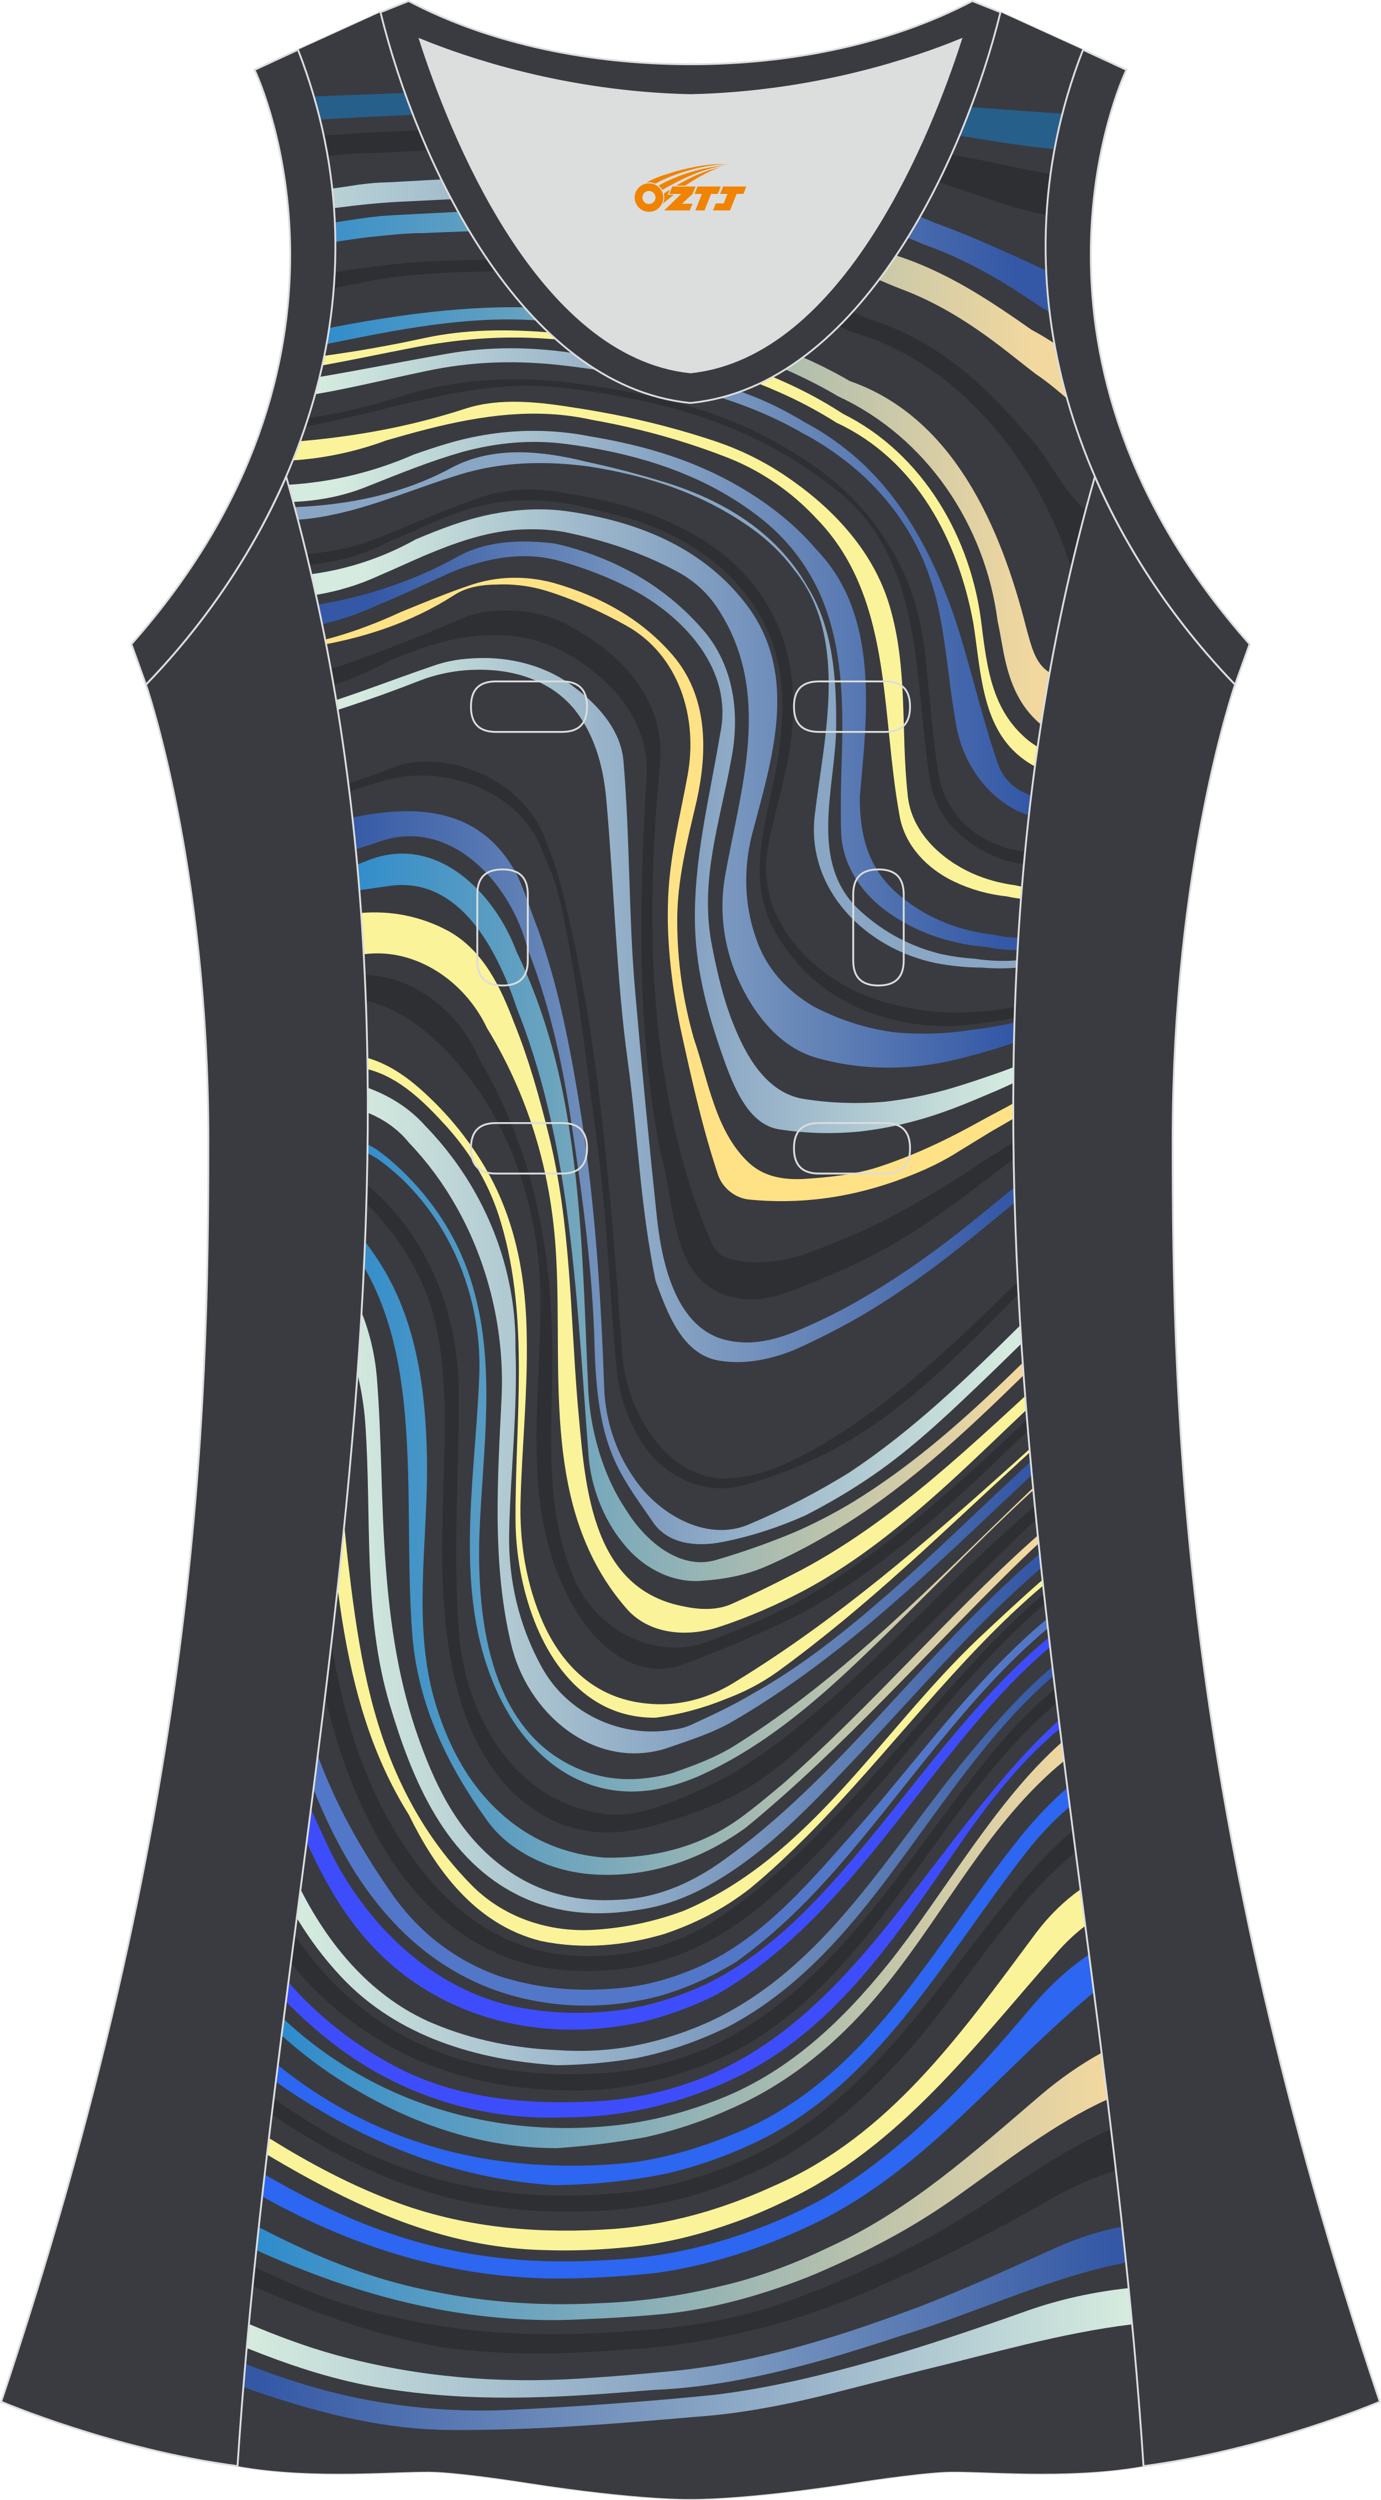 <?xml version="1.0" encoding="utf-8"?>
<!-- Generator: Adobe Illustrator 24.0.1, SVG Export Plug-In . SVG Version: 6.00 Build 0)  -->
<svg xmlns="http://www.w3.org/2000/svg" xmlns:xlink="http://www.w3.org/1999/xlink" version="1.1" id="图层_1" x="0px" y="0px" width="297.02px" height="537.6px" viewBox="0 0 297.01 537.59" enable-background="new 0 0 297.01 537.59" xml:space="preserve">
<g>
	<path fill="none" stroke="#DCDDDD" stroke-width="0.4" stroke-miterlimit="22.926" d="M148.5,537.39c0,0,10.9,0.27,34.98-3.45   c0,0,12.74-2.03,19.79-2.38c7.05-0.34,26.09,1.74,42.67-1.25c-9.3-142.69-51.34-284.14-10.46-427.83   c-11.94-27.53-15.15-59.46-2.56-91.78l-17.74-8.08c-7.69,31.39-30.1,80.3-66.52,84.01l-0.15-0.01l-0.15,0.01   c-36.42-3.71-58.84-52.62-66.52-84.01L64.09,10.7c12.59,32.32,9.37,64.25-2.56,91.78c40.88,143.69-1.16,285.14-10.46,427.83   c16.57,3,35.62,0.91,42.67,1.25s19.79,2.38,19.79,2.38C137.6,537.67,148.5,537.39,148.5,537.39z"/>
	<path fill-rule="evenodd" clip-rule="evenodd" fill="#3A3B40" d="M148.5,537.39c0,0,10.9,0.27,34.98-3.45   c0,0,12.74-2.03,19.79-2.38c7.05-0.34,26.09,1.74,42.67-1.25c-9.3-142.69-51.34-284.14-10.46-427.83   c-11.94-27.53-15.15-59.46-2.56-91.78l-17.74-8.08c-7.69,31.39-30.1,80.3-66.52,84.01l-0.15-0.01l-0.15,0.01   c-36.42-3.71-58.84-52.62-66.52-84.01L64.09,10.7c12.59,32.32,9.37,64.25-2.56,91.78c40.88,143.69-1.16,285.14-10.46,427.83   c16.57,3,35.62,0.91,42.67,1.25s19.79,2.38,19.79,2.38C137.6,537.67,148.5,537.39,148.5,537.39z"/>
	<path fill-rule="evenodd" clip-rule="evenodd" fill="#275F8B" d="M228.49,24.43c-6.57-0.42-13.12-0.9-19.68-1.39   c-0.77,2.03-1.58,4.08-2.44,6.13c1.75,0.29,3.5,0.58,5.25,0.85c5.05,0.84,10.11,1.57,15.18,2.05   C227.28,29.53,227.84,26.98,228.49,24.43L228.49,24.43z M87.09,20l-4.19,0.16c-3.78,0.14-7.57,0.28-11.36,0.42   c-1.34,0.07-2.69,0.13-4.03,0.19c0.48,1.64,0.92,3.28,1.32,4.92c3.18-0.16,6.37-0.34,9.55-0.53c3.34-0.15,6.68-0.31,10.02-0.46   l0.43-0.02C88.22,23.11,87.64,21.55,87.09,20z"/>
	<path fill-rule="evenodd" clip-rule="evenodd" fill="#2E2F33" d="M225.95,37.38c-6.18-0.97-12.28-2.46-18.4-3.61   c-0.98-0.19-1.95-0.39-2.93-0.58c-0.89,1.99-1.83,3.98-2.81,5.95c1.4,0.45,2.79,0.92,4.19,1.39c2.48,0.85,4.97,1.72,7.46,2.56   c3.81,1.28,7.69,2.37,11.61,3.19C225.25,43.34,225.53,40.37,225.95,37.38L225.95,37.38z M90.17,28.02l-0.51,0.02   c-3.14,0.14-6.28,0.29-9.42,0.43c-3.54,0.22-7.08,0.44-10.62,0.65c0.32,1.48,0.6,2.97,0.86,4.45l0.45-0.05   c3.3-0.4,6.5-0.6,9.66-0.63c3.53-0.17,7.06-0.33,10.59-0.49l0.85-0.04C91.38,30.91,90.76,29.47,90.17,28.02z"/>
	
		<linearGradient id="SVGID_1_" gradientUnits="userSpaceOnUse" x1="40.679" y1="196.95" x2="218.535" y2="196.95" gradientTransform="matrix(1 0 0 -1 0 249.829)">
		<stop offset="0" style="stop-color:#D5EBDF"/>
		<stop offset="1" style="stop-color:#3458A6"/>
	</linearGradient>
	<path fill-rule="evenodd" clip-rule="evenodd" fill="url(#SVGID_1_)" d="M71.83,44.75c5.21-0.68,10.43-1.23,15.71-1.44l0,0   c2.75-0.14,5.5-0.28,8.25-0.41l0,0l1.3-0.06c-0.75-1.41-1.47-2.83-2.18-4.26l-3.17,0.17l0,0c-2.78,0.15-5.55,0.3-8.33,0.46l0,0   c-2.1,0.02-4.2,0.22-6.4,0.52l0,0c-1.86,0.29-3.72,0.57-5.57,0.82C71.6,41.94,71.73,43.35,71.83,44.75L71.83,44.75z M195.2,51.11   c1.12,0.44,2.22,0.91,3.31,1.39l0,0c8,2.8,15.25,6.8,22.32,11.5l0,0c1.63,1.08,3.25,2.18,4.92,3.18c-0.36-2.98-0.62-5.99-0.75-9.02   c-2.46-1.12-4.91-2.25-7.36-3.36l0,0c-5.42-2.45-10.86-4.82-16.5-6.84l0,0c-1.08-0.46-2.17-0.91-3.27-1.35   C197,48.12,196.11,49.63,195.2,51.11z"/>
	
		<linearGradient id="SVGID_2_" gradientUnits="userSpaceOnUse" x1="60.849" y1="184.19" x2="222.327" y2="184.19" gradientTransform="matrix(1 0 0 -1 0 249.829)">
		<stop offset="0" style="stop-color:#2F8CCC"/>
		<stop offset="1" style="stop-color:#F2D89F"/>
	</linearGradient>
	<path fill-rule="evenodd" clip-rule="evenodd" fill="url(#SVGID_2_)" d="M226.74,73.82c-1.61-1.04-3.22-2.02-4.85-2.88l0,0   c-2.31-1.62-4.61-3.21-6.92-4.74l0,0c-6.95-4.59-14.1-8.63-22.23-11.26c-1.2,1.79-2.44,3.54-3.71,5.24   c1.55,0.66,3.1,1.33,4.69,1.94l0,0c8.3,3.09,15.47,7.75,22.31,13.04l0,0c2.28,1.76,4.52,3.58,6.75,5.28l0,0   c1.93,1.28,3.75,2.77,5.56,4.29l0,0c0.39,0.33,0.78,0.66,1.17,1C228.39,81.82,227.47,77.85,226.74,73.82L226.74,73.82z    M98.56,45.55c-2.81,0.14-5.62,0.29-8.43,0.44l0,0c-2.81,0.16-5.54,0.26-8.28,0.47l0,0c-3.33,0.35-6.59,0.85-9.84,1.38   c0.06,1.39,0.1,2.78,0.11,4.16c2.31-0.36,4.64-0.69,6.99-0.99l0,0c4.1-0.4,7.99-0.9,12.07-0.89l0,0c2.87-0.13,5.75-0.25,8.62-0.35   l0,0l1.17-0.04C100.15,48.35,99.34,46.96,98.56,45.55z"/>
	<path fill-rule="evenodd" clip-rule="evenodd" fill="#2E2F33" d="M233.5,109.71c-5.28-4.38-8.18-12.16-13.38-17.16   c-2.26-2.64-4.58-5.18-7.02-7.57c-7.3-7.17-15.57-13-25.75-16.21c-1.34-0.55-2.67-1.12-4-1.7c-0.96,1.05-1.93,2.08-2.93,3.07   c0.9,0.38,1.8,0.78,2.69,1.19c23.2,6.76,39.69,27.65,46.98,49.93l0.51,0.03C231.51,117.42,232.47,113.57,233.5,109.71L233.5,109.71   z M104.91,55.87c-6.34,0.13-12.67,0.17-19,0.83c-4.68,0.45-9.31,1.12-13.91,1.84c-0.06,1.15-0.13,2.29-0.22,3.43   c2.46-0.49,4.93-0.99,7.44-1.47c8.99-1.8,17.49-1.9,26.26-2.16h1.16C106.05,57.52,105.48,56.7,104.91,55.87z"/>
	
		<linearGradient id="SVGID_3_" gradientUnits="userSpaceOnUse" x1="68.956" y1="138.895" x2="222.624" y2="138.895" gradientTransform="matrix(1 0 0 -1 0 249.829)">
		<stop offset="0" style="stop-color:#2F8CCC"/>
		<stop offset="1" style="stop-color:#F2D89F"/>
	</linearGradient>
	<path fill-rule="evenodd" clip-rule="evenodd" fill="url(#SVGID_3_)" d="M70.23,73.98c15.33-3.1,29.92-6.1,45.14-5.09   c-0.88-0.91-1.74-1.85-2.58-2.81c-0.76-0.01-1.51-0.02-2.26-0.02l0,0c-13.31,0-26.27,1.89-39.72,4.45   C70.63,71.67,70.44,72.83,70.23,73.98L70.23,73.98z M168.9,79.44c1.9,0.83,3.78,1.72,5.63,2.65l0,0c1.96,0.99,3.89,2.04,5.78,3.16   l0,0c19.01,8.82,31.6,27.71,34.24,48.27l0,0c0.48,2.21,0.82,4.36,1.22,6.44l0,0c1.15,6.04,3.1,11.69,8.12,15.85   c0.57-3.72,1.2-7.45,1.87-11.17c-3.24-1.94-4.01-6-5.06-9.68l0,0c-5.39-21.3-15.48-45.18-37.92-53.01l0,0   c-2.04-1.19-4.14-2.3-6.27-3.35l0,0c-1.26-0.61-2.53-1.2-3.81-1.76C171.45,77.75,170.19,78.62,168.9,79.44z"/>
	<path fill-rule="evenodd" clip-rule="evenodd" fill="#FAF399" d="M223.18,160.6c-1.21-0.69-2.31-1.55-3.18-2.39   c-4.5-4.2-6.44-9.42-7.57-15.03c-0.56-2.8-0.93-5.71-1.3-8.64c-2.12-18.81-12.61-36.99-29.84-45.56c-3.01-1.96-6.18-3.76-9.46-5.37   c-1.86-0.91-3.75-1.77-5.67-2.57c-0.96,0.52-1.92,1.02-2.9,1.48c1.42,0.56,2.82,1.15,4.2,1.77c2.17,0.94,4.29,1.97,6.36,3.07   s4.1,2.29,6.09,3.54c17.12,7.95,26.22,25.34,29.45,43.25c0.36,2.29,0.64,4.62,0.96,6.94c1.26,9.29,3.03,18.41,11.69,23.41   c0.19,0.11,0.39,0.22,0.59,0.32C222.78,163.43,222.97,162.01,223.18,160.6L223.18,160.6z M117.95,71.46   c-8.89-0.67-17.63-0.71-26.65,1.23c-7.29,1.59-14.45,2.85-21.56,3.82c-0.14,0.69-0.29,1.38-0.44,2.07c6.03-1.09,12.1-2.38,18.4-3.6   c10.49-2.1,20.38-2.9,30.67-2.09c0.41,0.03,0.82,0.06,1.23,0.09C119.05,72.49,118.5,71.98,117.95,71.46z"/>
	
		<linearGradient id="SVGID_4_" gradientUnits="userSpaceOnUse" x1="68.509" y1="124.745" x2="221.259" y2="124.745" gradientTransform="matrix(1 0 0 -1 0 249.829)">
		<stop offset="0" style="stop-color:#D5EBDF"/>
		<stop offset="1" style="stop-color:#3458A6"/>
	</linearGradient>
	<path fill-rule="evenodd" clip-rule="evenodd" fill="url(#SVGID_4_)" d="M96.1,76.08c-9.29,1.62-18.35,3.46-27.36,4.97   c-0.3,1.25-0.62,2.49-0.96,3.73c7.88-1.35,15.72-3.3,23.93-5l0,0c9.39-2,18.38-2.3,27.61-1.39l0,0c2.59,0.27,5.18,0.6,7.77,0.97   l0,0l1.2,0.18c-1.78-1.11-3.52-2.34-5.21-3.66l-0.32-0.04l0,0c-4.32-0.61-8.6-0.95-12.9-0.95C105.32,74.89,100.76,75.26,96.1,76.08   L96.1,76.08L96.1,76.08z M155.01,85.5c6.14,1.95,12.08,4.45,17.57,7.62l0,0c3.17,1.67,6.13,3.57,8.9,5.72l0,0   c8.74,6.62,15.53,15.81,18.83,26.34l0,0c0.82,2.49,1.42,4.95,1.89,7.43l0,0c1.42,7.42,2,15.11,3.3,22.41l0,0   c0.32,2.32,0.96,4.61,1.87,6.77l0,0c0.91,2.17,2.1,4.21,3.54,6.05l0,0c1.44,1.84,3.14,3.48,5.06,4.83l0,0   c1.62,1.14,3.39,2.07,5.31,2.61c0.16-1.42,0.33-2.83,0.5-4.25c-0.45-0.14-0.89-0.31-1.33-0.51l0,0c-2.71-1.17-4.91-3.41-5.86-6.41   l0,0c-3.2-9.14-5.37-18.76-8.24-28.07l0,0c-0.96-3.11-2.04-6.21-3.34-9.35l0,0c-4.7-11.74-11.6-22.93-21.75-30.6l0,0   c-2.51-1.96-5.24-3.73-8.21-5.29l0,0c-4.29-2.64-8.86-4.85-13.64-6.55l0,0l-0.17-0.06C157.86,84.69,156.45,85.13,155.01,85.5z"/>
	<path fill-rule="evenodd" clip-rule="evenodd" fill="#2E2F33" d="M220.46,183.12c-1.36-0.12-2.72-0.38-4.07-0.78   c-2.6-0.78-5.13-2.03-7.51-3.84c-3.6-2.97-6.22-7.09-6.97-11.79c-0.85-5.1-1.35-10.02-1.83-14.93c-0.24-2.45-0.47-4.91-0.74-7.38   c-0.64-7.77-2.04-15.66-5.7-22.7c-1.15-2.36-2.47-4.63-3.94-6.78c-4.41-6.47-10.17-11.97-16.86-16.18   c-5.43-3.7-11.43-6.69-17.74-9.07c-6.31-2.38-12.93-4.14-19.58-5.37c-3.44-0.63-6.86-1.18-10.28-1.64   c-13.26-1.99-26.85-1.39-39.84,2.81c-6.33,2.02-12.71,3.53-19.16,4.44c-0.19,0.61-0.39,1.21-0.59,1.82   c1.11-0.2,2.24-0.42,3.37-0.66c17.99-3.7,34.47-9.89,52.37-7.65c2.16,0.26,4.32,0.55,6.49,0.89c2.17,0.34,4.34,0.71,6.52,1.12   c8.35,1.6,16.25,3.82,23.73,6.99c7.48,3.16,14.53,7.27,21.2,12.53c7.23,5.44,11.47,12.49,14.12,20.34   c0.88,2.62,1.59,5.32,2.17,8.08c0.58,2.77,1.04,5.59,1.42,8.44s0.69,5.73,0.98,8.61c0.58,5.75,1.07,11.5,1.9,16.99   c0.8,5.3,3.6,9.99,8.09,13.29c3.15,2.45,6.64,4.02,10.28,4.83c0.65,0.12,1.3,0.22,1.93,0.3   C220.3,184.92,220.38,184.02,220.46,183.12z"/>
	<path fill-rule="evenodd" clip-rule="evenodd" fill="#FAF399" d="M219.79,190.67c-0.48-0.08-0.96-0.18-1.44-0.3   c-3.16-0.41-6.27-1.25-9.25-2.57c-6.89-3.1-13.19-9.09-13.89-16.89c-0.75-6.84-0.72-13.66-1.01-20.45   c-0.29-6.78-0.89-13.53-2.89-20.22c-3.6-12.09-12.59-21.38-22.73-28.15c-4.52-3-9.45-5.42-14.62-7.16   c-7.33-2.46-14.72-4.38-22.15-5.84c-2.48-0.48-4.96-0.92-7.45-1.3c-8.19-1.32-16.78-2.42-24.57,0.18   c-5.7,1.85-11.41,3.3-17.14,4.41c-2.87,0.56-5.74,1.03-8.61,1.43s-5.75,0.73-8.64,0.99l-0.85,0.07c-0.5,1.39-1.03,2.76-1.58,4.13   c6.86-0.45,13.64-1.89,20.15-4.31c2.91-0.84,5.82-1.66,8.73-2.4c11.66-2.96,23.43-4.69,35.43-2.01c2.5,0.44,4.98,0.94,7.45,1.49   c7.42,1.67,14.73,3.88,21.88,6.69c7.11,2.81,13.55,7.25,18.76,12.81c12.57,12.72,14.13,29.89,15.9,47.21   c0.59,5.77,1.2,11.56,2.25,17.21c1.2,6.3,5.99,11.19,11.69,13.89c3.67,1.75,7.52,2.79,11.42,3.19c0.99,0.23,1.98,0.39,2.96,0.5   C219.66,192.42,219.72,191.54,219.79,190.67z"/>
	<path fill-rule="evenodd" clip-rule="evenodd" fill="#3E4DFB" d="M227.74,369.93c-5.7,5.08-10.83,11-15.73,17   c-18.69,22.68-33.77,49.16-61.41,60.1c-7.47,2.84-15.21,4.57-23.36,4.88c-7.21,0.34-14.52,0.18-21.67-0.94   c-7.15-1.12-14.15-3.2-20.76-6.71c-8.78-4.69-16.43-10.73-22.8-18.02l-0.54,4.17c2.72,2.74,5.61,5.38,8.71,7.89   c7.34,5.93,15.41,10.33,23.93,13.18s17.49,4.14,26.64,3.85c5.33,0.03,10.5-0.45,15.53-1.36c6.83-1.27,13.27-3.33,19.44-6.04   c23.41-10.15,36.8-31.33,51.59-52.61c6.21-8.91,12.81-17.12,20.65-23.63L227.74,369.93z"/>
	
		<linearGradient id="SVGID_5_" gradientUnits="userSpaceOnUse" x1="62.062" y1="714.3" x2="232.106" y2="714.3" gradientTransform="matrix(1 0 0 1 0 -296)">
		<stop offset="0" style="stop-color:#2F8CCC"/>
		<stop offset="1" style="stop-color:#F2D89F"/>
	</linearGradient>
	<path fill-rule="evenodd" clip-rule="evenodd" fill="url(#SVGID_5_)" d="M60.55,437.68c4.45,3.99,9.28,7.67,14.7,10.92l0,0   c13.83,8.38,28.79,13.38,44.58,13.33l0,0c6.4-0.44,12.7-1.2,18.92-2.34l0,0c6.69-1.47,12.97-3.64,19-6.39l0,0   c12.99-5.81,23.68-15,32.77-26.29l0,0c13.23-16.41,22.25-35.11,38.31-48.23l-0.5-4.01c-14.5,12.87-25.2,32.53-37.3,47.64l0,0   c-10.39,12.89-22.08,23.78-37.35,29.47l0,0c-7.05,2.69-14.43,4.58-22.31,5.36l0,0c-5.68,0.56-11.37,0.62-17,0.19l0,0   c-16.9-1.31-33.29-7.14-47.38-18.06l0,0c-2.12-1.64-4.11-3.35-5.99-5.11L60.55,437.68z"/>
	<path fill-rule="evenodd" clip-rule="evenodd" fill="#2C66F1" d="M229.56,384.43c-3.61,3.13-6.93,6.67-9.96,10.39   c-19.18,23.88-32.97,52.66-62.11,64.19c-6.58,2.74-13.48,4.79-20.83,5.92c-4.85,0.57-9.7,0.82-14.56,0.78   c-9.72-0.07-19.43-1.26-29.02-4.08c-12.4-3.65-23.49-9.64-33.33-17.56c-0.15,1.19-0.3,2.39-0.44,3.58   c3.31,2.33,6.7,4.52,10.17,6.54c15.16,8.85,31.81,14.61,49.69,15.71c8.24-0.1,16.36-0.88,24.41-2.55   c6.56-1.53,12.71-3.76,18.6-6.51c26.56-12.57,40.25-38.95,58.23-62.13c2.89-3.76,6.14-7.22,9.68-10.23L229.56,384.43z"/>
	<path fill-rule="evenodd" clip-rule="evenodd" fill="#2E2F33" d="M230.75,393.62c-4.01,3.4-7.7,7.28-11.04,11.3   c-19.28,23.28-34.87,50.46-63.73,61.17c-5.81,2.26-11.78,3.94-18.01,4.94c-4.91,0.67-9.84,1.04-14.77,1.1   c-9.86,0.13-19.74-0.9-29.55-3.68c-9.84-2.81-18.56-6.8-27.38-12.26c-2.58-1.58-5.04-3.25-7.39-4.98l-0.42,3.44   c9.82,6.7,20.25,12.41,31.99,16.22c10.18,3.29,20.56,4.65,30.97,4.72c5.2,0.03,10.41-0.26,15.6-0.94c4.31-0.58,8.47-1.5,12.53-2.72   s8.01-2.73,11.89-4.49c13.31-5.87,24.01-15.46,33.9-26.45c12.09-13.6,22.06-31.43,36.02-42.76L230.75,393.62z"/>
	<path fill-rule="evenodd" clip-rule="evenodd" fill="#FAF399" d="M232.39,406.28c-3.56,2.53-6.83,5.69-9.69,9.53   c-16.19,21.78-31.47,43.47-56.17,54.2c-4.65,2.14-9.43,3.97-14.41,5.49c-6.42,1.92-13.03,3.24-19.91,3.79   c-7.82,0.56-15.69,0.55-23.47-0.29c-7.79-0.84-15.49-2.49-22.97-5.22c-10-3.67-18.94-8.44-27.94-14.02   c-0.14,1.18-0.28,2.37-0.42,3.55c18.54,11.04,37.67,20.11,59.87,20.55c5.49,0.19,10.91-0.02,16.33-0.51   c7.95-0.61,15.64-2.41,23.12-5.03c4.1-1.38,8.06-3.04,11.97-4.93c24.84-11.53,41.03-33.71,59.11-54.09   c1.74-1.93,3.62-3.66,5.62-5.19L232.39,406.28z"/>
	<path fill-rule="evenodd" clip-rule="evenodd" fill="#2C66F1" d="M234.22,420.27c-4.53,3.08-8.64,6.89-12.22,11.13   c-13.49,15.99-27.08,30.78-44.65,41.23c-6.54,3.6-13.09,6.36-19.99,8.56c-8.26,2.62-16.75,4.29-25.48,4.74   c-6.02,0.39-11.96,0.49-17.92,0.16c-5.96-0.34-11.95-1.11-18.08-2.46c-14.46-3.15-26.98-9.07-38.98-16.04   c-0.18,1.57-0.36,3.14-0.54,4.7c20.67,11.66,43.07,18.17,66.36,17.66c6.28-0.12,12.53-0.54,18.76-1.22   c6.45-0.94,12.74-2.5,18.91-4.56c4.47-1.49,8.79-3.23,13.02-5.21c24.29-10.99,40.17-32.27,60.66-49.56   c0.39-0.33,0.79-0.64,1.18-0.95C234.92,425.72,234.57,423,234.22,420.27z"/>
	
		<linearGradient id="SVGID_6_" gradientUnits="userSpaceOnUse" x1="55.743" y1="766.17" x2="237.853" y2="766.17" gradientTransform="matrix(1 0 0 1 0 -296)">
		<stop offset="0" style="stop-color:#2F8CCC"/>
		<stop offset="1" style="stop-color:#F2D89F"/>
	</linearGradient>
	<path fill-rule="evenodd" clip-rule="evenodd" fill="url(#SVGID_6_)" d="M55.11,483.86c22.42,10.18,45.94,16.25,70.65,14.85l0,0   c5.03-0.19,10.05-0.51,15.08-0.94l0,0c7.11-0.56,14-1.99,20.75-3.95l0,0c4.74-1.41,9.38-2.98,13.94-4.9l0,0   c10.39-4.47,19.99-9.36,29.78-16.26l0,0c10.76-7.64,21.35-16.01,32.86-21.2c-0.41-3.34-0.83-6.68-1.25-10.03   c-4.65,2.55-9.04,5.66-13.03,9.04l0,0c-14.49,12.39-28.18,24.78-45.25,32.6l0,0c-3.79,1.83-7.63,3.48-11.56,4.92l0,0   c-3.92,1.44-7.93,2.67-12.06,3.61l0,0c-8.48,2.1-17.15,3.35-25.95,3.67l0,0c-6.79,0.36-13.48,0.29-20.18-0.27l0,0   c-6.7-0.56-13.41-1.62-20.21-3.22l0,0c-12-2.83-22.69-7.48-33.05-12.87C55.46,480.56,55.28,482.21,55.11,483.86z"/>
	<path fill-rule="evenodd" clip-rule="evenodd" fill="#2E2F33" d="M238.95,457.85c-10.23,4.41-19.75,11.33-29.44,17.52   c-12.49,7.89-24.88,13.79-38.2,18.83c-5.43,2.07-10.96,3.6-16.57,4.72s-11.29,1.83-17.02,2.2c-4.85,0.38-9.72,0.66-14.64,0.77   s-9.87,0.06-14.9-0.25c-10.06-0.61-20.38-2.35-30.89-5.23c-7.82-2.25-15.27-5.4-22.55-8.93c-0.14,1.35-0.28,2.71-0.41,4.06   c0.99,0.43,1.99,0.86,2.98,1.29c12.24,5.25,24.64,9.57,37.35,11.87c6.53,0.92,12.97,1.33,19.34,1.39   c6.37,0.06,12.67-0.24,18.92-0.73c9.13-0.43,18.13-1.76,26.98-3.83c4.26-0.95,8.46-2.12,12.63-3.46c4.16-1.35,8.29-2.88,12.39-4.59   c14.01-6.02,27.3-12.72,40.89-20.51c4.58-2.61,9.33-4.73,14.19-6.3C239.65,463.72,239.3,460.79,238.95,457.85z"/>
	
		<linearGradient id="SVGID_7_" gradientUnits="userSpaceOnUse" x1="54.211" y1="793.188" x2="239.01" y2="793.188" gradientTransform="matrix(1 0 0 1 0 -296)">
		<stop offset="0" style="stop-color:#D5EBDF"/>
		<stop offset="1" style="stop-color:#3458A6"/>
	</linearGradient>
	<path fill-rule="evenodd" clip-rule="evenodd" fill="url(#SVGID_7_)" d="M53.05,504.92c8.78,3.52,17.79,6.59,27.54,8.34l0,0   c15.27,2.7,30.06,2.68,44.88,1.79l0,0c4.94-0.3,9.88-0.69,14.85-1.11l0,0c6.57-0.26,12.98-1.09,19.31-2.3l0,0   c6.33-1.21,12.58-2.79,18.8-4.56l0,0c5.25-1.53,10.43-3.19,15.61-4.89l0,0c16.01-4.88,31.67-12.47,48.13-15.67   c-0.27-2.58-0.54-5.15-0.82-7.73c-4.72,0.94-9.42,2.4-14.06,4.47l0,0c-9.79,4.4-19.48,8.89-29.45,12.73l0,0   c-6.2,2.32-12.39,4.52-18.73,6.49l0,0c-5.75,1.77-11.52,3.36-17.37,4.64l0,0c-5.85,1.28-11.77,2.27-17.8,2.81l0,0   c-6.32,0.61-12.65,1.15-18.96,1.54l0,0c-17.78,1.13-35.38-0.28-52.92-5.11l0,0c-6.45-1.79-12.54-4.1-18.52-6.61   C53.36,501.47,53.2,503.19,53.05,504.92z"/>
	
		<linearGradient id="SVGID_8_" gradientUnits="userSpaceOnUse" x1="242.445" y1="803.288" x2="55.903" y2="803.288" gradientTransform="matrix(1 0 0 1 0 -296)">
		<stop offset="0" style="stop-color:#D5EBDF"/>
		<stop offset="1" style="stop-color:#3458A6"/>
	</linearGradient>
	<path fill-rule="evenodd" clip-rule="evenodd" fill="url(#SVGID_8_)" d="M52.33,513.31c1.47,0.52,2.95,1.04,4.42,1.53l0,0   c13.16,4.39,26.48,7.65,40.26,7.7l0,0c8.88,0.06,17.67-0.28,26.41-0.81l0,0c8.74-0.53,17.43-1.26,26.13-2.02l0,0   c4.99-0.34,9.89-0.99,14.79-1.87l0,0c4.9-0.87,9.79-1.97,14.76-3.22l0,0c6.36-1.6,12.73-3.27,19.12-4.89l0,0   c14.99-3.6,29.71-8.02,45.27-9.91c-0.24-2.6-0.49-5.19-0.75-7.79c-7.37,0.79-14.7,2.35-21.94,4.91l0,0   c-10.69,3.8-21.28,7.39-32.2,10.52l0,0c-5.67,1.61-11.33,3.1-17.05,4.38l0,0c-5.72,1.28-11.49,2.34-17.37,3.08l0,0   c-7.52,0.8-15.03,1.42-22.58,1.97l0,0c-7.54,0.55-15.12,1.03-22.77,1.36l0,0c-15.64,0.63-31.21-1.45-46.28-6.4l0,0   c-3.29-1.07-6.55-2.26-9.8-3.52C52.61,509.99,52.47,511.65,52.33,513.31z"/>
	
		<linearGradient id="SVGID_9_" gradientUnits="userSpaceOnUse" x1="72.594" y1="444.475" x2="215.229" y2="444.475" gradientTransform="matrix(1 0 0 1 0 -296)">
		<stop offset="0" style="stop-color:#D5EBDF"/>
		<stop offset="1" style="stop-color:#3458A6"/>
	</linearGradient>
	<path fill-rule="evenodd" clip-rule="evenodd" fill="url(#SVGID_9_)" d="M63.03,107.93c5.44-0.23,10.84-1.22,16.08-3.37l0,0   c6.8-2.7,13.39-5.4,20.38-7.39l0,0c3.7-1,7.39-1.67,11.11-1.97l0,0c3.71-0.3,7.45-0.22,11.21,0.28l0,0   c3.01,0.39,6.01,0.89,8.98,1.51l0,0c11.87,2.47,23.28,6.8,33.29,14.82l0,0c5.28,4.25,9.22,9.46,11.95,15.2l0,0   c5.59,12.13,5.39,25.82,4.92,38.93l0,0c-0.1,4.42-0.19,8.82-0.04,13.17l0,0c0.3,6.59,3.9,12.39,9.29,16.49l0,0   c4.6,3.45,9.72,5.73,15.07,6.94l0,0c2.35,0.58,4.72,0.95,7.09,1.12l0,0c2.18,0.45,4.33,0.65,6.46,0.64   c0.05-0.88,0.1-1.76,0.16-2.64c-1.81-0.05-3.65-0.27-5.49-0.7l0,0c-3.19-0.34-6.35-1.08-9.39-2.22l0,0   c-4.24-1.58-8.19-3.92-11.61-7.04l0,0c-6.09-5.6-7.59-12.74-7.58-20.28l0,0c1.59-17.89,4.29-39.07-9.29-53.2l0,0   c-3.09-3.66-6.76-6.94-10.89-9.89l0,0c-9.8-6.95-20.23-10.84-31.16-13.22l0,0c-2.19-0.48-4.39-0.89-6.62-1.26l0,0   c-4.04-0.81-8.12-1.2-12.2-1.2l0,0c-6.34,0-12.68,0.96-18.88,2.84l0,0c-2.35,0.7-4.64,1.47-6.91,2.27l0,0   c-8.59,3.76-17.72,5.95-26.98,6.49C62.35,105.46,62.7,106.69,63.03,107.93z"/>
	
		<linearGradient id="SVGID_10_" gradientUnits="userSpaceOnUse" x1="15093.134" y1="744.749" x2="-16634.236" y2="744.749" gradientTransform="matrix(1 0 0 1 0 -592)">
		<stop offset="0" style="stop-color:#D5EBDF"/>
		<stop offset="1" style="stop-color:#3458A6"/>
	</linearGradient>
	<path fill-rule="evenodd" clip-rule="evenodd" fill="url(#SVGID_10_)" d="M64.04,111.75c0.79-0.04,1.59-0.11,2.39-0.2l0,0   c2.82-0.35,5.57-0.91,8.27-1.59l0,0c8.1-2.07,15.78-5.32,23.8-7.8l0,0c2.3-0.73,4.61-1.28,6.94-1.69l0,0   c6.99-1.22,14.09-1.1,21.13-0.17l0,0c3.04,0.47,6.06,1.06,9.05,1.78l0,0c8.97,2.17,17.68,5.64,25.82,11.39l0,0   c3.68,2.61,6.8,5.62,9.33,9.03l0,0c8.96,10.92,8.06,26.01,6.32,39.22l0,0c-0.61,4.59-1.33,9.15-1.86,13.57l0,0   c-0.95,7.99,1.8,15.19,6.67,20.76l0,0c4.87,5.57,11.87,9.52,19.44,11.07l0,0c3.34,0.63,6.62,0.94,9.82,0.95l0,0   c2.54,0.22,5.04,0.22,7.49,0.02c0.03-0.52,0.05-1.05,0.08-1.57c-0.46,0.03-0.91,0.06-1.37,0.08l0,0c-2.56,0.1-5.15-0.04-7.76-0.44   l0,0c-2.53-0.16-5.06-0.51-7.57-1.09l0,0c-5.95-1.52-11.61-4.35-16.7-8.9l0,0c-5.85-5.15-7.27-11.74-7.21-18.7l0,0   c0.06-6.96,1.61-14.28,1.71-20.88l0,0c0.1-10.48-0.6-21.57-6.29-30.65l0,0c-3.29-5.75-7.79-10.33-13-13.96l0,0   c-5.21-3.62-11.13-6.28-17.25-8.19l0,0c-2.85-0.88-5.7-1.7-8.57-2.45l0,0c-2.86-0.75-5.73-1.43-8.61-2.04l0,0   c-4.7-1.17-9.64-2.04-14.52-2.04l0,0c-2.46,0-4.9,0.22-7.29,0.73l0,0c-2.37,0.51-4.69,1.3-6.91,2.45l0,0   c-10.59,5.79-22.23,8.13-34.05,8.62C63.58,109.98,63.81,110.87,64.04,111.75z"/>
	<path fill-rule="evenodd" clip-rule="evenodd" fill="#2E2F33" d="M218.29,216.53l-0.22,0.04c-2.77,0.5-5.62,0.91-8.6,1.05   c-2.17,0.13-4.39,0.18-6.65,0.06s-4.55-0.4-6.89-0.86c-4.5-0.74-8.87-2.11-12.9-4.16s-7.73-4.78-10.9-8.25   c-5.4-5.91-8.49-13.5-6.99-22.09c1.4-7.59,3.8-14.59,4.82-22.07c0.96-6.81,1.01-13.71-0.87-20.66c-1.49-5.43-4.08-10.26-7.51-14.42   c-3.44-4.16-7.72-7.65-12.62-10.37c-6.37-3.54-12.93-5.82-19.81-7.35c-2.3-0.51-4.63-0.94-7.01-1.3c-2.98-0.63-6.04-0.95-9.11-0.87   c-3.07,0.08-6.14,0.55-9.14,1.51c-3.85,1.3-7.59,2.77-11.33,4.29c-3.73,1.52-7.46,3.1-11.26,4.6c-4.96,2.06-10.16,3.06-15.43,3.43   c0.19,0.78,0.38,1.57,0.57,2.35c5.97-0.57,11.83-2.14,17.35-5.04c2.21-0.93,4.4-1.91,6.6-2.87s4.39-1.9,6.61-2.77   c3.4-1.3,6.79-2.3,10.41-2.77c2.15-0.3,4.31-0.44,6.46-0.43c4.31,0.02,8.59,0.62,12.78,1.73c2.23,0.49,4.46,1.03,6.69,1.62   c14,3.71,26.76,12.26,32.22,25.81c3.01,7.53,3.12,15.28,2.19,23.03c-0.65,6.73-2.78,13.6-3.8,20.43s-0.95,13.62,2.8,20.22   c2.51,4.41,5.58,8.02,9.04,10.89c4.71,3.8,9.9,6.3,15.33,7.71c5.3,1.4,10.41,1.86,15.36,1.54c2.28-0.22,4.49-0.46,6.64-0.82   c1.74-0.19,3.44-0.47,5.1-0.84C218.24,218.09,218.26,217.31,218.29,216.53z"/>
	
		<linearGradient id="SVGID_11_" gradientUnits="userSpaceOnUse" x1="77.956" y1="465.555" x2="216.595" y2="465.555" gradientTransform="matrix(1 0 0 1 0 -296)">
		<stop offset="0" style="stop-color:#D5EBDF"/>
		<stop offset="1" style="stop-color:#3458A6"/>
	</linearGradient>
	<path fill-rule="evenodd" clip-rule="evenodd" fill="url(#SVGID_11_)" d="M116.05,109.53h-0.09h-0.04h-0.04   c-0.77,0-1.53,0.02-2.3,0.06l0,0c-2.69,0.13-5.35,0.48-7.98,1l0,0c-2.82,0.57-5.56,1.36-8.23,2.29l0,0   c-2.68,0.93-5.31,1.99-7.92,3.09l0,0c-7.11,3.97-14.73,6.47-22.52,7.5c0.34,1.49,0.67,2.97,1,4.46c4.71-0.78,9.32-2.16,13.68-4.19   l0,0c2.08-0.88,4.13-1.81,6.18-2.73l0,0c2.05-0.92,4.11-1.82,6.2-2.64l0,0c2.06-0.83,4.14-1.59,6.24-2.25l0,0   c4.21-1.32,8.52-2.22,13.03-2.29l0,0c2.68-0.07,5.38,0.09,8.13,0.57l0,0c2.07,0.43,4.13,0.91,6.18,1.46l0,0   c6.14,1.65,12.14,3.88,17.92,6.97l0,0c3.6,1.91,6.47,4.44,8.77,7.87l0,0c12.15,18.27,4.95,39.02,1.63,57.97l0,0   c-1.32,7.9-0.04,15.95,3.33,22.91l0,0c3.33,7,8.63,13.49,15.94,15.76l0,0c5.22,1.53,10.46,2.24,15.68,2.24l0,0   c4.37,0.02,8.62-0.43,12.77-1.29l0,0c2.75-0.58,5.43-1.31,8.06-2.05l0,0c2.18-0.6,4.31-1.3,6.4-2.03c0.03-1.44,0.07-2.87,0.12-4.31   c-0.21,0.04-0.42,0.08-0.63,0.12l0,0c-2.79,0.61-5.65,1.13-8.6,1.44l0,0c-2.7,0.43-5.44,0.7-8.24,0.79l0,0   c-2.8,0.09-5.66,0-8.58-0.29l0,0c-5.68-0.77-11.4-2.54-17.16-5.52l0,0c-5.75-3.4-10.37-8.27-12.52-15.09l0,0   c-2.35-6.73-2.58-14.41-0.78-21.67l0,0c4.16-15.97,10.4-34.24-1.01-49.48l0,0c-8.01-10.59-19.27-16.14-31.48-18.93l0,0   c-2.44-0.56-4.92-1.01-7.43-1.36l0,0C119.83,109.65,117.93,109.53,116.05,109.53z"/>
	
		<linearGradient id="SVGID_12_" gradientUnits="userSpaceOnUse" x1="217.36" y1="476.055" x2="79.844" y2="476.055" gradientTransform="matrix(1 0 0 1 0 -296)">
		<stop offset="0" style="stop-color:#D5EBDF"/>
		<stop offset="1" style="stop-color:#3458A6"/>
	</linearGradient>
	<path fill-rule="evenodd" clip-rule="evenodd" fill="url(#SVGID_12_)" d="M69.25,134.23c4.06-0.94,8.03-2.28,11.86-4.07l0,0   c2.61-1.07,5.19-2.21,7.76-3.38l0,0c2.57-1.16,5.14-2.35,7.73-3.53l0,0c1.6-0.7,3.2-1.3,4.77-1.76l0,0   c2.07-0.66,4.17-1.17,6.29-1.49l0,0c4.24-0.65,8.54-0.56,12.75,0.64l0,0c2.58,0.72,5.13,1.56,7.64,2.53l0,0   c2.51,0.97,4.99,2.07,7.42,3.31l0,0c11.53,5.96,22.38,17.54,19.41,31.34l0,0c-2.34,14.06-5.74,27.13-5.41,41.02l0,0   c0.22,10.35,3.04,20.24,6.59,30.02l0,0c2.19,5.9,5.28,12.99,11.49,13.99l0,0c6.03,0.93,11.86,1.03,17.54,0.45l0,0   c7.01-0.81,13.58-2.54,19.88-4.92l0,0c3.15-1.19,6.23-2.52,9.28-3.81l0,0c1.25-0.54,2.48-1.1,3.7-1.68   c0.01-1.13,0.02-2.26,0.03-3.4c-1.43,0.55-2.88,1.09-4.35,1.58l0,0c-2.89,1-5.82,1.99-8.8,2.88l0,0c-4.67,1.38-9.5,2.39-14.52,2.97   l0,0c-5.8,0.5-11.74,0.33-17.87-0.67l0,0c-7.7-1.49-12-9.18-14.71-16.02l0,0c-2.17-5.34-3.5-11.19-4.6-16.84l0,0   c-2.76-14,1.68-26.43,4.14-40.1l0,0c1.88-9.54,0.7-20-6.05-27.82l0,0c-6.78-7.87-15.29-13.24-24.66-16.52l0,0   c-2.34-0.82-4.74-1.51-7.18-2.06l0,0c-2.24-0.27-4.5-0.44-6.76-0.44l0,0c-1.27,0-2.54,0.05-3.8,0.18l0,0   c-3.5,0.34-6.92,1.22-10.12,2.92l0,0c-2.62,1.47-5.31,2.8-8.05,3.98l0,0c-2.74,1.18-5.54,2.23-8.38,3.13l0,0   c-4.54,1.47-9.18,2.58-13.89,3.36C68.68,131.42,68.97,132.82,69.25,134.23z"/>
	<path fill-rule="evenodd" clip-rule="evenodd" fill="#FFE285" d="M217.92,237.27c-1.14,0.64-2.29,1.27-3.46,1.87   c-2.67,1.41-5.34,2.92-8.06,4.34c-5.45,2.85-11.09,5.35-17.07,7.34c-5.3,1.77-10.98,2.37-16.82,2.72   c-4.34,0.17-8.41-0.61-11.56-3.6c-7.09-6.69-8.59-17.49-11.76-26.71c-2.23-7.97-3.54-16.13-3.54-25.35   c0-8.72,2.14-16.92,4.18-25.67c2.38-10.77,2.43-22.45-5.13-31.29c-5.24-6.09-11.61-10.23-18.53-13.1c-2.3-0.96-4.67-1.78-7.07-2.46   c-2.96-0.81-6.01-1.18-9.05-1.11s-6.06,0.6-8.96,1.6c-2.5,0.85-4.98,1.78-7.45,2.75c-2.48,0.98-4.95,1.99-7.42,3   c-2.38,1.11-4.81,2.13-7.27,3.06s-4.96,1.76-7.49,2.47c-0.51,0.14-1.02,0.28-1.54,0.41c0.06,0.33,0.13,0.66,0.19,0.98   c1.56-0.29,3.11-0.62,4.66-1c2.71-0.65,5.38-1.43,8.01-2.35c5.26-1.84,10.33-4.24,15.12-7.34c2.6-1.6,5.7-2.1,8.8-2.12   c2.12-0.11,4.25,0.01,6.36,0.33c2.11,0.33,4.19,0.87,6.22,1.59c2.63,0.89,5.23,1.92,7.81,3.08c2.58,1.15,5.13,2.44,7.65,3.85   c11.24,6.3,15.41,19.62,13.16,32.05c-1.52,8.43-3.54,16.19-4.1,24.52c-0.65,10.21,0.55,20.1,2.54,29.95   c2.33,10.67,4.63,21.17,8.12,31.66c1,2.8,3.7,4.9,6.59,5.2c5.4,0.55,10.69,0.45,15.89-0.2c5.2-0.66,10.29-1.88,15.29-3.62   c2.35-0.84,4.59-1.69,6.79-2.68c2.21-0.99,4.38-2.11,6.59-3.49c2.61-1.6,5.19-3.2,7.77-4.76c1.53-0.86,3.05-1.74,4.54-2.63   C217.92,239.46,217.92,238.37,217.92,237.27z"/>
	<path fill-rule="evenodd" clip-rule="evenodd" fill="#2E2F33" d="M217.96,245.61c-2.16,1.42-4.34,2.8-6.57,4.16   c-2,1.36-4.01,2.68-6.05,3.97c-2.04,1.29-4.1,2.54-6.2,3.75c-4.16,2.44-8.43,4.73-12.87,6.85c-4.4,2-8.9,3.83-13.53,5.47   c-5.1,1.63-10.49,2.23-15.69,0.93c-1.9-0.4-3.4-1.9-4.1-3.7c-3.6-8.29-6.29-16.89-8.14-25.67c-1.85-8.37-3.07-16.86-3.76-25.42   c-1.39-17.11-0.72-34.51,0.9-51.93c0.84-9.8-3.94-17.84-11.07-23.8c-2.38-1.99-5.01-3.74-7.79-5.25c-2.05-1.23-4.23-2.13-6.49-2.74   c-2.25-0.6-4.58-0.91-6.91-0.95c-3.1-0.03-6.3,0.17-9.19,1.27c-2.96,1.25-5.96,2.51-8.98,3.74c-3.03,1.23-6.08,2.44-9.16,3.59   c-3.68,1.43-7.43,2.77-11.25,3.94c0.21,1.18,0.42,2.35,0.62,3.53c1.39-0.47,2.77-0.98,4.14-1.54c2.71-1.09,5.38-2.35,7.98-3.76   c2.51-1.06,5.03-2.06,7.59-2.9c2.57-0.84,5.18-1.54,7.89-1.98c2.2-0.37,4.41-0.59,6.65-0.61c2.23-0.02,4.48,0.15,6.76,0.57   c2.61,0.51,5.19,1.36,7.73,2.65c2.64,1.37,5.16,2.99,7.44,4.84c6.85,5.54,11.61,13.05,11.15,22.16   c-0.78,13.66-1.35,27.22-1.06,40.71c0.14,6.74,0.5,13.47,1.15,20.18c0.64,6.7,1.57,13.38,2.85,20.03   c1.68,5.47,2.15,12.55,3.96,18.64c1.81,6.09,4.95,11.18,12,12.68c3.8,0.9,7.69,0.2,11.29-1.1c5.95-2.2,11.67-4.57,17.28-7.38   c3.95-2.01,7.7-4.18,11.35-6.56c2.42-1.61,4.8-3.27,7.14-4.98c2.34-1.7,4.65-3.44,6.94-5.19c2.01-1.53,4.01-3.08,6.05-4.59   C217.99,248.02,217.98,246.81,217.96,245.61z"/>
	
		<linearGradient id="SVGID_13_" gradientUnits="userSpaceOnUse" x1="77.573" y1="513.204" x2="215.828" y2="513.204" gradientTransform="matrix(1 0 0 1 0 -296)">
		<stop offset="0" style="stop-color:#D5EBDF"/>
		<stop offset="1" style="stop-color:#3458A6"/>
	</linearGradient>
	<path fill-rule="evenodd" clip-rule="evenodd" fill="url(#SVGID_13_)" d="M72.62,152.66c0.84-0.27,1.67-0.54,2.5-0.82l0,0   c2.37-0.79,4.74-1.61,7.08-2.44l0,0c2.83-1.02,5.63-2.08,8.4-3.16l0,0c2.3-0.86,4.65-1.46,7.04-1.82l0,0   c2.39-0.36,4.82-0.48,7.27-0.36l0,0c2.39,0.11,4.74,0.47,7.01,1.11l0,0c2.27,0.65,4.46,1.59,6.52,2.87l0,0   c1.81,1.15,3.48,2.58,4.97,4.34l0,0c2.06,2.52,3.63,5.44,4.78,8.71l0,0c1.14,3.27,1.86,6.87,2.2,10.75l0,0   c1.76,19.94,2.19,38.57,4.57,55.97l0,0c1.19,8.7,1.84,16.31,2.62,23.89l0,0c0.78,7.58,1.69,15.14,3.41,23.73l0,0   c2.58,7,5.78,15.99,13.87,17.19l0,0c5.45,0.85,10.67-0.27,15.73-2.23l0,0c4.97-2.21,9.76-4.65,14.41-7.31l0,0   c8.52-5,16.36-10.72,23.92-16.84l0,0c2.52-2.03,5.01-4.1,7.5-6.14l0,0c0.61-0.51,1.21-1.02,1.82-1.53   c-0.03-1.09-0.06-2.17-0.09-3.26c-1.41,1.15-2.8,2.31-4.2,3.46l0,0c-2.43,1.98-4.89,3.99-7.43,5.99l0,0   c-7.49,5.9-14.79,10.89-22.8,15.44l0,0c-3.95,2.2-8.02,4.2-12.27,5.97l0,0c-4.88,2.04-9.85,3.21-14.99,2.06l0,0   c-10.79-2.3-13.99-15.89-15.13-25.95l0,0c-0.87-8.21-1.7-16.41-2.49-24.61l0,0c-0.79-8.2-1.53-16.4-2.25-24.61l0,0   c-1.43-16.42-1.08-32.74-2.51-49.45l0,0c-0.26-3.11-1.5-6.01-3.33-8.62l0,0c-1.83-2.61-4.25-4.94-6.85-6.92l0,0   c-2.33-1.85-4.85-3.27-7.51-4.3l0,0c-3.75-1.46-7.69-2.18-11.69-2.27l0,0c-0.21,0-0.41,0-0.62,0l0,0c-3.38,0-6.67,0.33-9.97,1.36   l0,0c-2.82,0.95-5.66,1.96-8.51,2.99l0,0c-2.85,1.03-5.72,2.07-8.61,3.09l0,0c-1.56,0.54-3.13,1.08-4.71,1.61   C72.39,151.23,72.5,151.94,72.62,152.66z"/>
	<path fill-rule="evenodd" clip-rule="evenodd" fill="#2E2F33" d="M218.9,275.63l-1.28,1.21c-2.08,2.04-4.16,4.08-6.26,6.09   c-6.29,6.04-12.71,11.89-19.51,17.33c-4.54,3.58-9.27,6.93-14.28,9.95c-6.62,3.86-13.33,7.38-20.92,7.68   c-6.7,0.4-12.79-3.8-16.5-9.19c-3.63-4.98-5.76-11.24-6.33-17.3c-1.17-16.71-2.39-33.24-4.27-49.94   c-1.89-16.71-4.45-33.53-8.73-50.31c-0.81-3.21-1.81-6.39-3.11-9.44c-1.5-4.8-4.46-8.77-8.23-11.73c-1.88-1.48-3.97-2.72-6.19-3.68   c-3.04-1.34-6.31-2.22-9.61-2.46c-2.87-0.13-5.77-0.13-8.47,0.97c-3.4,1.34-6.83,2.57-10.31,3.68c0.07,0.58,0.15,1.17,0.22,1.75   c2.18-0.76,4.37-1.48,6.59-2.14c4.4-1.3,8.89-1.7,13.3-1.01c2.34,0.32,4.64,0.91,6.83,1.75c2.19,0.85,4.29,1.95,6.24,3.31   c1.99,1.38,3.77,3.04,5.27,4.96c1.5,1.92,2.72,4.12,3.57,6.58c1.68,3.54,2.93,7.34,3.83,11.34c3.64,17.03,5.4,33.84,7.62,50.32   c2.21,16.49,2.72,32.87,4.3,49.46c0.5,4.78,2.06,9.89,4.72,14.28c2.19,3.95,5.55,7.14,9.5,9.04s8.47,2.51,12.97,1.29   c4.09-1.13,8.04-2.53,11.88-4.16c6.39-2.63,12.28-6.05,17.84-10.02c9.83-7.04,18.32-15.73,26.77-24.23c0.89-0.9,1.79-1.8,2.68-2.7   C219,277.42,218.95,276.52,218.9,275.63z"/>
	
		<linearGradient id="SVGID_14_" gradientUnits="userSpaceOnUse" x1="216.977" y1="549.249" x2="73.595" y2="549.249" gradientTransform="matrix(1 0 0 1 0 -296)">
		<stop offset="0" style="stop-color:#D5EBDF"/>
		<stop offset="1" style="stop-color:#3458A6"/>
	</linearGradient>
	<path fill-rule="evenodd" clip-rule="evenodd" fill="url(#SVGID_14_)" d="M219.43,285c-11.55,11.42-23.26,22.71-36.85,31.7l0,0   c-6.99,4.31-14.08,7.97-21.63,11.15l0,0c-4.55,1.92-9.47,1.33-13.9-0.75l0,0c-4.43-2.08-8.38-5.64-10.97-9.66l0,0   c-3.71-5.43-5.81-12.05-6.12-18.51l0,0c-0.34-9.61-0.8-19.27-1.55-28.9l0,0c-0.74-9.65-1.77-19.27-3.22-28.86l0,0   c-1.58-10.14-3.36-20.29-6.03-30.2l0,0c-1-3.72-2.13-7.4-3.42-11.05l0,0c-1.53-3.76-2.69-7.79-4.4-11.49l0,0   c-5.45-10.56-14.11-13.99-23.81-13.99l0,0c-3.8,0-7.77,0.53-11.76,1.36c0.25,2.28,0.49,4.56,0.72,6.84   c1.78-0.54,3.55-1.12,5.32-1.73l0,0c15.19-5.2,28.18,9.19,31.64,23.08l0,0c0.81,2.06,1.56,4.13,2.26,6.22l0,0   c3.49,10.43,5.7,21.18,7.29,32.02l0,0c2.35,15.58,4.45,31.29,4.86,46.94l0,0c0.29,10.82,1.46,17.52,3.5,22.88l0,0   c2.05,5.36,4.98,9.38,8.79,14.85l0,0c3.22,5.2,9.61,5.8,15.21,4.69l0,0c6.19-1.2,12.09-3.15,17.84-5.71l0,0   c4.57-2.34,8.95-4.88,13.16-7.7l0,0c8.26-5.47,15.65-12.26,22.83-19.11l0,0c3.46-3.29,6.85-6.6,10.23-9.9l0,0l0.26-0.26   C219.59,287.59,219.51,286.29,219.43,285z"/>
	
		<linearGradient id="SVGID_15_" gradientUnits="userSpaceOnUse" x1="74.509" y1="557.769" x2="217.422" y2="557.769" gradientTransform="matrix(1 0 0 1 0 -296)">
		<stop offset="0" style="stop-color:#2F8CCC"/>
		<stop offset="1" style="stop-color:#F2D89F"/>
	</linearGradient>
	<path fill-rule="evenodd" clip-rule="evenodd" fill="url(#SVGID_15_)" d="M78.91,185.1c-0.7,0.29-1.41,0.56-2.12,0.83   c0.17,1.83,0.33,3.67,0.48,5.5c2.18-0.32,4.36-0.63,6.54-0.93l0,0c15.29-2.1,23.28,14.19,27.35,26.33l0,0   c1.34,3.36,2.54,6.77,3.62,10.23l0,0c2.89,9.21,4.92,18.72,6.41,28.26l0,0c1.46,9.49,2.44,19.12,3.24,28.78l0,0   c0.8,9.67,1.42,19.37,2.16,29l0,0c0.51,6.55,3.12,13.51,7.41,18.74l0,0c3.87,4.94,9.97,8.43,16.36,8.13l0,0   c5.2-0.3,10.19-1.2,14.99-3.4l0,0c4.35-1.92,8.54-4.09,12.6-6.47l0,0c15.84-9.12,29.2-21.67,42.21-34.39   c-0.06-0.89-0.13-1.78-0.19-2.67c-1.21,1.18-2.43,2.36-3.65,3.53l0,0c-10.2,9.81-20.9,19.11-33.01,26.5l0,0   c-4.03,2.42-8.23,4.61-12.64,6.51l0,0c-5.41,2.24-10.96,4.21-16.7,5.88l0,0c-7.8,2.3-15.29-4.2-19.33-10.78l0,0   c-4.91-7.28-7.56-16.74-8.09-25.09l0,0c-0.45-9.42-0.73-18.93-1.28-28.42l0,0c-0.54-9.5-1.34-18.98-2.83-28.36l0,0   c-1.46-9.57-3.73-19.07-7.09-28.15l0,0c-1.26-3.4-2.67-6.74-4.25-10l0,0c-3.95-10.62-13.26-21.11-24.64-21.11l0,0   C84.01,183.57,81.5,184.04,78.91,185.1L78.91,185.1z"/>
	<path fill-rule="evenodd" clip-rule="evenodd" fill="#FAF399" d="M220.49,300.21c-2.04,1.87-4.07,3.75-6.12,5.62   c-4.55,4.15-9.14,8.26-13.85,12.21c-4.72,3.95-9.55,7.73-14.6,11.23c-5.04,3.5-10.29,6.71-15.83,9.5   c-4.12,2.14-8.32,4.18-12.64,6.1c-3.3,1.5-7.1,1.3-10.66,0.52c-10.22-2.02-15.46-8.93-18.36-17.36c-2.9-8.43-3.44-18.37-4.23-26.63   c-0.79-9.59-1.14-19.1-1.89-28.63s-1.9-19.07-4.29-28.72c-1.03-4.17-2.11-8.24-3.31-12.23c-1.2-3.99-2.54-7.9-4.09-11.74   c-2.92-7.7-6.62-15.7-14.22-19.89c-5.84-3.15-12.27-4.41-18.75-3.87c0.21,2.96,0.39,5.93,0.55,8.89l0.21-0.03   c11.19-1.4,21.68,6,26.31,15.87c2.02,3.3,3.82,6.67,5.4,10.08c1.59,3.42,2.97,6.88,4.14,10.38c3.14,9.34,4.86,19.01,5.37,29.02   c0.69,12.72-0.13,26.24,1.17,39.24c0.65,6.5,1.82,12.86,3.98,18.92c2.16,6.06,5.29,11.83,9.88,17.12c4.9,5.74,13.19,6.3,20,4.04   c6.39-2.09,12.44-4.75,18.4-7.9c11.47-6.18,21.57-14.47,31.14-23.15c3.2-2.92,6.35-5.91,9.51-8.92c2.33-2.22,4.66-4.46,7.02-6.68   C220.64,302.2,220.57,301.21,220.49,300.21z"/>
	<path fill-rule="evenodd" clip-rule="evenodd" fill="#2E2F33" d="M220.89,305.28l-2.92,2.73c-1.64,1.53-3.28,3.05-4.91,4.57   c-13.04,12-26.63,23.6-42.13,32.25c-6.22,3.13-12.5,5.88-19.01,8.32c-6.47,2.3-13.77,0.98-19.47-2.9   c-3.87-2.59-7.01-6.26-8.9-10.61c-3.82-8.72-4.82-17.87-4.98-27.14c-0.16-9.27,0.51-18.66,0.06-27.84   c-0.55-16.57-3.72-32.72-10.78-47.85c-1.41-3.03-2.98-6.02-4.71-8.95c-4.12-9.95-13.96-18.02-24.7-18.21   c0.09,1.84,0.16,3.69,0.23,5.53c10.44,2.43,18.96,11.5,24.93,20.31c1.44,2.2,2.75,4.49,3.94,6.84c5.96,11.77,8.85,25.23,8.69,38.34   c-0.01,10.81-1.12,21.96-0.79,32.93s2.1,21.77,7.89,31.89c4.61,8.04,12.71,15.35,22.25,12.88c6.94-2.5,13.7-5.28,20.39-8.34   c21.48-9.59,38.34-26.33,55.12-42.38L220.89,305.28z"/>
	<path fill-rule="evenodd" clip-rule="evenodd" fill="#FAF399" d="M221.43,311.61c-1.1,1-2.2,2-3.31,2.99   c-18.83,16.91-37.99,33.57-59.67,46.86c-5.9,3.8-12.59,5.6-19.43,4.86c-5.52-0.55-10.03-2.59-13.67-5.62s-6.42-7.05-8.49-11.6   c-3.72-8.34-5.18-17.56-4.9-26.62c0.31-11.39,1.53-23.08,1.33-34.6c-0.1-12.46-2.18-24.89-8.53-36.08   c-1.61-2.82-3.4-5.48-5.34-7.99c-1.94-2.51-4.03-4.86-6.26-7.04c-4.06-4.01-8.65-7.72-14.18-9.29c0.01,0.81,0.03,1.61,0.04,2.42   c6.96,1.76,12.39,7.23,17.2,12.54c2.59,2.91,4.89,6.05,6.84,9.46s3.54,7.08,4.69,11.04c3.13,10.57,3.85,21.26,3.84,32.01   s-0.79,21.53-0.71,32.27c0.13,13.45,5.06,30.48,16.49,38.15c3.81,2.56,8.34,4.07,13.67,4c5.35-0.71,10.42-2.11,15.33-4.13   c3.86-1.47,7.36-3.27,10.86-5.77c19.78-14.39,35.57-30.08,52.77-45.81l1.48-1.36L221.43,311.61z"/>
	
		<linearGradient id="SVGID_16_" gradientUnits="userSpaceOnUse" x1="76.807" y1="601.474" x2="218.892" y2="601.474" gradientTransform="matrix(1 0 0 1 0 -296)">
		<stop offset="0" style="stop-color:#D5EBDF"/>
		<stop offset="1" style="stop-color:#3458A6"/>
	</linearGradient>
	<path fill-rule="evenodd" clip-rule="evenodd" fill="url(#SVGID_16_)" d="M221.67,314.3l-1.37,1.27l0,0   c-9.58,8.85-18.84,18.02-28.97,26.91l0,0c-9.39,8.19-18.68,15.69-29.37,21.68l0,0c-4.5,2.7-8.9,4.7-13.44,6.81l0,0   c-1.16,0.5-2.4,0.83-3.61,0.95l0,0c-5.65,1.01-11.35,0.15-16.34-2.19l0,0c-4.98-2.34-9.26-6.14-12.04-11.2l0,0   c-4.95-8.94-7.2-18.78-7.03-28.73l0,0c0.25-13.07,1.88-26.58,1.36-39.84l0,0c0.21-14.85-4.79-29.29-13.54-41l0,0   c-1.75-2.34-3.65-4.58-5.69-6.68l0,0c-3.55-4.03-7.85-6.64-12.55-8.37c0.01,1.79,0.02,3.57,0.01,5.36   c3.38,1.41,6.44,3.44,8.86,6.45l0,0c2.02,2.11,3.9,4.35,5.63,6.7l0,0c1.73,2.36,3.31,4.82,4.74,7.38l0,0   c6.85,12.28,10.2,26.66,9.56,40.63l0,0c-0.84,17.66-2.08,35.48,1.97,52.8l0,0c1.72,7.62,6.16,14.44,12.1,18.82l0,0   c5.94,4.38,13.38,6.32,21.1,4l0,0c5.13-1.81,10.22-3.31,14.92-6.11l0,0c24.01-14.03,43.65-33.72,63.79-52.64l0,0l0.18-0.17   C221.84,316.19,221.75,315.24,221.67,314.3z"/>
	
		<linearGradient id="SVGID_17_" gradientUnits="userSpaceOnUse" x1="73.743" y1="611.652" x2="222.73" y2="611.652" gradientTransform="matrix(1 0 0 1 0 -296)">
		<stop offset="0" style="stop-color:#2F8CCC"/>
		<stop offset="1" style="stop-color:#F2D89F"/>
	</linearGradient>
	<path fill-rule="evenodd" clip-rule="evenodd" fill="url(#SVGID_17_)" d="M222.19,319.95l-1.15,1.1l0,0   c-19.94,19.06-39.02,39.18-62.49,53.98l0,0c-4.5,2.91-9.29,4.61-14.14,6.31l0,0c-6.35,1.66-12.76,1.84-18.95-0.55l0,0   c-9.92-3.79-15.66-11.74-18.84-21.08l0,0c-3.18-9.34-3.81-20.1-3.52-29.55l0,0c0.33-9.18,1.31-18.45,1.47-27.69l0,0   c0.17-9.24-0.48-18.45-3.4-27.5l0,0c-2.9-8.99-8.12-16.93-14.86-23.36l0,0c-1.69-1.61-3.47-3.11-5.34-4.45l0,0   c-0.65-0.37-1.29-0.74-1.94-1.11c-0.01,0.64-0.01,1.28-0.02,1.92c0.71,0.37,1.41,0.75,2.09,1.17l0,0c2.09,1.46,4.05,3.11,5.87,4.9   l0,0c3.63,3.58,6.71,7.71,9.17,12.19l0,0c4.92,8.97,7.38,19.43,6.93,29.83l0,0c-0.45,11.63-1.96,23.64-2.02,35.39l0,0   c-0.06,11.75,1.33,23.25,6.65,34.01l0,0c2.19,4.34,5.02,8.39,8.52,11.69l0,0c3.5,3.3,7.66,5.84,12.49,7.16l0,0   c7.49,2.02,14.57,0.58,21.35-2.28l0,0c13.77-6.11,25.16-15.81,36.15-26.4l0,0c11.86-11.28,22.82-22.97,34.52-33.81l0,0   c0.5-0.46,1-0.92,1.5-1.38L222.19,319.95z"/>
	<path fill-rule="evenodd" clip-rule="evenodd" fill="#2E2F33" d="M222.56,323.81c-2.55,2.23-5.1,4.52-7.66,6.87   c-19.38,17.69-35.67,37.47-57.79,50.97c-3.9,2.09-7.91,3.98-12.09,5.64c-5.22,2.07-10.78,3.65-16.3,2.56   c-9.19-1.52-16.31-6.77-21.31-13.8c-5-7.02-7.9-15.81-8.66-24.38c-1.44-17.72,0.06-35.53-0.11-53.44   c-0.28-14.51-5.34-28.2-14.49-38.4c-1.63-1.82-3.38-3.52-5.27-5.05c-0.03,1.31-0.07,2.62-0.1,3.92c0.12,0.13,0.23,0.27,0.34,0.41   c2.66,2.7,5.06,5.63,7.15,8.76c2.09,3.13,3.88,6.47,5.32,9.99c3.22,8.34,3.96,17.51,4.06,26.98c0.03,14.07-1.26,28.14-0.02,42.22   c1.53,17.2,6.66,35.76,22.48,43.99c5.71,2.99,12.07,3.61,18.51,2.44c6.03-1.27,11.73-3.11,17.25-5.54   c13.57-5.5,22.96-16.89,33.75-26.79c11.75-10.82,22.45-22.42,33.82-33.1c0.47-0.44,0.94-0.88,1.41-1.32   C222.76,325.76,222.66,324.78,222.56,323.81z"/>
	
		<linearGradient id="SVGID_18_" gradientUnits="userSpaceOnUse" x1="73.36" y1="631.083" x2="220.819" y2="631.083" gradientTransform="matrix(1 0 0 1 0 -296)">
		<stop offset="0" style="stop-color:#2F8CCC"/>
		<stop offset="1" style="stop-color:#F2D89F"/>
	</linearGradient>
	<path fill-rule="evenodd" clip-rule="evenodd" fill="url(#SVGID_18_)" d="M78.26,272.45c0.79,1.35,1.51,2.73,2.18,4.14l0,0   c3.5,7.43,5.36,15.71,6.33,24.45l0,0c1.86,16.78,0.62,34.86,1.94,50.95l0,0c1.28,14.58,7.36,27.46,16.18,39.66l0,0   c1.57,2.14,3.26,3.77,5.4,5.34l0,0c4.98,3.54,10.39,5.37,15.98,5.97l0,0c6.07,0.58,12-0.08,17.72-1.77l0,0   c5.71-1.69,11.21-4.44,16.38-8.15l0,0c21.47-17.59,39.36-38.27,59.64-57.96l0,0c1.12-1.07,2.24-2.14,3.38-3.19   c-0.06-0.57-0.12-1.14-0.18-1.72c-0.48,0.43-0.97,0.86-1.45,1.29l0,0c-18.19,16.34-34.26,35.32-53.21,51.98l0,0   c-3.2,2.7-6.3,5.3-9.6,7.69l0,0c-4.39,3.13-9.07,5.25-13.92,6.57l0,0c-4.85,1.32-9.88,1.86-14.96,1.77l0,0   c-7.13-0.56-14.07-2.93-20.12-7.65l0,0c-8.27-6.47-13.1-15.24-16.14-24.96l0,0c-5.32-17.12-1.72-35.1-1.98-53.05l0,0   c-0.26-14.68-2.14-29.14-9.63-41.44l0,0c-1.15-1.87-2.39-3.66-3.71-5.37C78.42,268.81,78.34,270.63,78.26,272.45z"/>
	
		<linearGradient id="SVGID_19_" gradientUnits="userSpaceOnUse" x1="74.126" y1="642.793" x2="221.186" y2="642.793" gradientTransform="matrix(1 0 0 1 0 -296)">
		<stop offset="0" style="stop-color:#D5EBDF"/>
		<stop offset="1" style="stop-color:#3458A6"/>
	</linearGradient>
	<path fill-rule="evenodd" clip-rule="evenodd" fill="url(#SVGID_19_)" d="M76.88,295.44c0.83,3.38,1.39,6.84,1.66,10.36l0,0   c0.74,10.26,0.58,20.59,0.99,30.73l0,0c0.4,10.13,1.36,20.09,4.23,29.82l0,0c4.9,16.47,12.02,33.79,28.33,41.5l0,0   c8.1,3.82,16.63,4.23,25.09,2.86l0,0c4.59-0.63,8.82-2.07,12.88-4.04l0,0c12.39-6.23,22.09-16.12,31.68-26.22l0,0   c13.66-14.26,27.05-30.28,42.2-43.3c-0.11-1.02-0.22-2.05-0.32-3.07c-5.21,4.47-10.19,9.24-15,14.09l0,0   c-18.09,18.28-33.47,38.17-54.21,52.69l0,0c-6.63,4.51-13.6,7.33-21.28,7.66l0,0c-8.27,0.56-16.57-1.12-24.07-6.41l0,0   c-10.01-7.03-15.1-17.27-18.98-28.14l0,0c-4.31-12.08-6.18-24.58-7.13-37.38l0,0c-1.04-13.49-0.81-26.98-1.92-40.59l0,0   c-0.34-3.99-1.18-7.86-2.44-11.57l0,0c-0.26-0.76-0.54-1.52-0.83-2.27C77.49,286.59,77.2,291.01,76.88,295.44z"/>
	<path fill-rule="evenodd" clip-rule="evenodd" fill="#FAF399" d="M224.21,339.73c-4.67,4.06-9.22,8.34-13.8,12.63   c-21.18,20.18-36.17,47.06-63.43,58.56c-6.46,2.39-13.21,3.79-20.17,4.11c-4.67,0.17-9.35-0.55-13.7-2.16   c-4.36-1.62-8.39-4.13-11.76-7.57c-6.86-6.97-11.91-14.75-15.68-23.08c-6.76-14.82-9.01-30.9-10.91-47.17   c-0.27-2.42-0.51-4.83-0.72-7.23c-0.46,4.56-0.94,9.13-1.44,13.69c0.32,2.43,0.66,4.85,1.05,7.26   c2.36,14.57,6.25,28.66,14.28,41.48c5.65,11.53,14.1,23.54,28.36,27.13c9.25,1.92,18.06,0.99,26.58-1.5   c6.55-2.21,12.52-5.2,18.41-9.76c4.36-3.58,8.36-7.38,12.46-11.47c17.37-17.5,32.1-38.08,50.6-53.69L224.21,339.73z"/>
	<path fill-rule="evenodd" clip-rule="evenodd" fill="#2E2F33" d="M224.54,342.72c-15.01,12.77-26.34,28.01-39.91,42.61   c-9.89,10.59-19.68,20.58-31.72,28.13c-3.69,2.3-7.57,4-11.58,5.17s-8.16,1.81-12.39,1.97c-5.01,0.24-10.09-0.25-15.24-1.78   c-11.1-3.56-19.22-11.07-25.57-20.2c-6.1-8.61-10.2-18.1-13.05-28.08c-1.63-5.69-2.86-11.44-3.83-17.23   c-0.45,3.85-0.91,7.69-1.37,11.54c3.04,12.65,7.38,24.57,14.48,35.45c7.25,10.61,16.84,19.08,30.1,22.32   c5.89,1.25,11.59,1.46,17.16,0.97c5.54-0.37,10.76-1.72,15.78-3.79c10.55-4.29,19.04-11.89,27.24-20.08   c17.47-17.47,31.6-39.12,50.14-54.87L224.54,342.72z"/>
	<path fill-rule="evenodd" clip-rule="evenodd" fill="#5377C8" d="M225.15,348.16c-15.65,13.02-27.93,30.45-41.72,46.07   c-10.59,11.99-20.98,24.28-36.05,29.91c-5.29,2.05-10.8,3.3-16.6,3.57c-7.65,0.51-15.46-0.2-23.53-2.8   c-9.85-3.55-17.65-9.84-23.37-18.25c-6.32-9.12-11.74-18.7-15.55-29.19c-0.3,2.41-0.61,4.82-0.92,7.24   c2.43,6.16,5.36,12.16,8.98,17.96c5.53,8.63,12.5,16.22,21.92,21.54c6.75,3.82,14.01,5.96,21.41,6.74s14.93,0.16,22.2-1.76   c5.82-1.67,11.22-4.14,16.4-7.31c7.92-5.66,14.82-12.36,21.41-19.85c14.84-16.87,28.4-37.53,45.64-51.89L225.15,348.16z"/>
	<path fill-rule="evenodd" clip-rule="evenodd" fill="#3E4DFB" d="M225.6,352.12c-16.24,13.34-28.91,32.14-42.77,48.31   c-9.09,10.59-18.69,20.28-31.14,26.32c-6.46,2.96-13.23,4.99-20.46,5.75c-6.43,0.61-13.01,0.45-19.84-0.88   c-18.88-3.71-32.92-18.45-40.41-33.65c-1.42-3-2.8-5.99-4.12-9c-0.3,2.36-0.61,4.73-0.92,7.09c5.29,11.81,11.89,22.42,23.08,30.17   c7.48,5.12,15.59,8.12,23.91,9.44s16.86,0.94,25.18-0.87c5.61-1.37,10.9-3.34,16-5.87c23.71-13.71,37.9-37.39,55.69-58.37   c4.99-5.93,10.25-11.54,16.03-16.38L225.6,352.12z"/>
	
		<linearGradient id="SVGID_20_" gradientUnits="userSpaceOnUse" x1="65.317" y1="697.25" x2="226.747" y2="697.25" gradientTransform="matrix(1 0 0 1 0 -296)">
		<stop offset="0" style="stop-color:#D5EBDF"/>
		<stop offset="1" style="stop-color:#3458A6"/>
	</linearGradient>
	<path fill-rule="evenodd" clip-rule="evenodd" fill="url(#SVGID_20_)" d="M63.81,412.42c2.74,4.49,5.86,8.74,9.58,12.68l0,0   c12.09,12.93,29.41,17.94,46.35,19l0,0c5.88-0.07,11.67-0.59,17.38-1.58l0,0c6.99-1.43,13.47-3.76,19.63-6.78l0,0   c22.68-12.03,35.27-34.31,50.96-54.7l0,0c5.79-7.52,11.93-14.71,18.87-20.67l-0.24-1.97c-6.28,5.38-11.73,11.43-17.23,18.04l0,0   c-17.88,21.28-31.27,46.76-56.9,58.47l0,0c-5.69,2.51-11.67,4.38-18.06,5.4l0,0c-4.61,0.69-9.35,0.9-14.26,0.54l0,0   c-9.09-0.37-18.1-2.12-26.64-5.69l0,0c-13.03-5.46-22.37-16.5-28.63-28.91L63.81,412.42z"/>
	<path fill-rule="evenodd" clip-rule="evenodd" fill="#2E2F33" d="M226.91,363.16c-4.14,3.42-7.99,7.26-11.51,11.38   c-19.98,23.48-34.27,52.16-62.58,65.59c-7.35,3.15-15.04,5.18-23.19,5.67c-8.34,0.57-16.88,0.18-25.7-1.68   c-14.8-3.11-28.38-11.8-37.58-23.9c-1.07-1.37-2.07-2.75-3.02-4.14l-0.79,6.07c4.64,5.7,10.36,11.07,17.63,15.68   c7.65,4.9,15.76,7.99,23.99,9.76c8.23,1.76,16.59,2.2,24.71,1.79c8.24-0.7,16.01-2.69,23.49-5.72   c13.27-5.26,23.76-14.95,33.05-26.14c13.78-16.66,25.5-37.67,41.86-51.29L226.91,363.16z"/>
	
		<path fill-rule="evenodd" clip-rule="evenodd" fill="#3A3B40" stroke="#DCDDDD" stroke-width="0.4" stroke-miterlimit="22.926" d="   M31.38,147.21c0,0,13.43,38.68,13.43,97.97S42.84,389.37,0.25,516.46c0,0,24.02,10.29,50.83,13.85   c9.3-142.69,51.34-284.14,10.46-427.83C54.21,119.35,43.62,134.57,31.38,147.21z"/>
	
		<path fill-rule="evenodd" clip-rule="evenodd" fill="#3A3B40" stroke="#DCDDDD" stroke-width="0.4" stroke-miterlimit="22.926" d="   M265.63,147.21c0,0-13.43,38.68-13.43,97.97s1.97,144.19,44.56,271.29c0,0-24.02,10.29-50.82,13.85   c-9.3-142.69-51.34-284.14-10.46-427.83C242.8,119.35,253.39,134.58,265.63,147.21z"/>
	
		<path fill-rule="evenodd" clip-rule="evenodd" fill="#3A3B40" stroke="#DCDDDD" stroke-width="0.4" stroke-miterlimit="22.926" d="   M232.92,10.7c-20.31,52.13,0.51,103.25,32.71,136.52l3.12-8.7c-54.51-61.54-27.74-120.98-26.49-123.49L232.92,10.7z"/>
	<path fill-rule="evenodd" clip-rule="evenodd" fill="#DCDDDD" d="M90.32,8.48c6.35,19.73,25.2,68.13,58.18,71.59   c32.98-3.46,51.83-51.87,58.18-71.59c-9.72,3.99-31.2,11.39-58.18,11.98C121.52,19.87,100.04,12.48,90.32,8.48z"/>
	
		<path fill-rule="evenodd" clip-rule="evenodd" fill="#3A3B40" stroke="#DCDDDD" stroke-width="0.4" stroke-miterlimit="22.926" d="   M81.83,2.63c7.69,31.39,30.1,80.3,66.52,84.01c0.05,0,0.1-0.01,0.15-0.01c0.05,0,0.1,0.01,0.15,0.01   c36.42-3.71,58.84-52.62,66.52-84.01l-6.05-2.41c-17.68,9.28-39.1,13.6-60.62,13.6c-21.52-0.01-42.94-4.32-60.62-13.6L81.83,2.63   L81.83,2.63L81.83,2.63L81.83,2.63z M148.5,80.07C115.52,76.61,96.67,28.2,90.32,8.48c9.72,3.99,31.2,11.39,58.18,11.98   c26.98-0.59,48.46-7.98,58.18-11.98C200.34,28.21,181.49,76.61,148.5,80.07z"/>
	
		<path fill-rule="evenodd" clip-rule="evenodd" fill="#3A3B40" stroke="#DCDDDD" stroke-width="0.4" stroke-miterlimit="22.926" d="   M64.09,10.7c20.31,52.13-0.51,103.25-32.71,136.52l-3.12-8.7C82.77,76.98,55.99,17.54,54.74,15.03L64.09,10.7z"/>
	
	<g>
		<path fill="none" stroke="#DCDDDD" stroke-width="0.4" stroke-miterlimit="22.926" d="M176.16,146.53c-3.64,0-5.4,1.77-5.4,5.43    c0,3.65,1.77,5.43,5.4,5.43h14.16c3.64,0,5.4-1.78,5.4-5.43s-1.77-5.43-5.4-5.43H176.16z"/>
		<path fill="none" stroke="#DCDDDD" stroke-width="0.4" stroke-miterlimit="22.926" d="M106.69,146.53c-3.64,0-5.4,1.77-5.4,5.43    c0,3.65,1.77,5.43,5.4,5.43h14.16c3.64,0,5.4-1.78,5.4-5.43s-1.77-5.43-5.4-5.43H106.69z"/>
		<path fill="none" stroke="#DCDDDD" stroke-width="0.4" stroke-miterlimit="22.926" d="M176.16,241.5c-3.64,0-5.4,1.78-5.4,5.43    s1.77,5.43,5.4,5.43h14.16c3.64,0,5.4-1.78,5.4-5.43s-1.77-5.43-5.4-5.43H176.16z"/>
		<path fill="none" stroke="#DCDDDD" stroke-width="0.4" stroke-miterlimit="22.926" d="M106.69,241.5c-3.64,0-5.4,1.78-5.4,5.43    s1.77,5.43,5.4,5.43h14.16c3.64,0,5.4-1.78,5.4-5.43s-1.77-5.43-5.4-5.43H106.69z"/>
		<path fill="none" stroke="#DCDDDD" stroke-width="0.4" stroke-miterlimit="22.926" d="M102.65,206.52c0,3.64,1.77,5.4,5.43,5.4    c3.65,0,5.43-1.77,5.43-5.4v-14.16c0-3.64-1.78-5.4-5.43-5.4s-5.43,1.77-5.43,5.4V206.52z"/>
		<path fill="none" stroke="#DCDDDD" stroke-width="0.4" stroke-miterlimit="22.926" d="M194.36,192.36c0-3.64-1.78-5.4-5.43-5.4    s-5.43,1.77-5.43,5.4v14.16c0,3.64,1.78,5.4,5.43,5.4s5.43-1.77,5.43-5.4V192.36z"/>
	</g>
</g>
<g id="图层_x0020_1">
	<path fill="#F08300" d="M136.68,43.51c0.416,1.136,1.472,1.984,2.752,2.032c0.144,0,0.304,0,0.448-0.016h0.016   c0.016,0,0.064,0,0.128-0.016c0.032,0,0.048-0.016,0.08-0.016c0.064-0.016,0.144-0.032,0.224-0.048c0.016,0,0.016,0,0.032,0   c0.192-0.048,0.4-0.112,0.576-0.208c0.192-0.096,0.4-0.224,0.608-0.384c0.672-0.56,1.104-1.408,1.104-2.352   c0-0.224-0.032-0.448-0.08-0.672l0,0C142.52,41.63,142.47,41.46,142.39,41.28C141.92,40.19,140.84,39.43,139.57,39.43C137.88,39.43,136.5,40.8,136.5,42.5C136.5,42.85,136.56,43.19,136.68,43.51L136.68,43.51L136.68,43.51z M140.98,42.53L140.98,42.53C140.95,43.31,140.29,43.91,139.51,43.87C138.72,43.84,138.13,43.19,138.16,42.4c0.032-0.784,0.688-1.376,1.472-1.344   C140.4,41.09,141.01,41.76,140.98,42.53L140.98,42.53z"/>
	<polygon fill="#F08300" points="155.01,40.11 ,154.37,41.7 ,152.93,41.7 ,151.51,45.25 ,149.56,45.25 ,150.96,41.7 ,149.38,41.7    ,150.02,40.11"/>
	<path fill="#F08300" d="M156.98,35.38c-1.008-0.096-3.024-0.144-5.056,0.112c-2.416,0.304-5.152,0.912-7.616,1.664   C142.26,37.76,140.39,38.48,139.04,39.25C139.24,39.22,139.43,39.2,139.62,39.2c0.48,0,0.944,0.112,1.36,0.288   C145.08,37.17,152.28,35.12,156.98,35.38L156.98,35.38L156.98,35.38z"/>
	<path fill="#F08300" d="M142.45,40.85c4-2.368,8.88-4.672,13.488-5.248c-4.608,0.288-10.224,2-14.288,4.304   C141.97,40.16,142.24,40.48,142.45,40.85C142.45,40.85,142.45,40.85,142.45,40.85z"/>
	<polygon fill="#F08300" points="160.5,40.11 ,159.88,41.7 ,158.42,41.7 ,157.01,45.25 ,156.55,45.25 ,155.04,45.25 ,153.35,45.25    ,153.94,43.75 ,155.65,43.75 ,156.47,41.7 ,154.88,41.7 ,155.52,40.11"/>
	<polygon fill="#F08300" points="149.59,40.11 ,148.95,41.7 ,146.66,43.81 ,148.92,43.81 ,148.34,45.25 ,142.85,45.25 ,146.52,41.7    ,143.94,41.7 ,144.58,40.11"/>
	<path fill="#F08300" d="M154.87,35.97c-3.376,0.752-6.464,2.192-9.424,3.952h1.888C149.76,38.35,152.1,36.92,154.87,35.97z    M144.07,40.79C143.44,41.17,143.38,41.22,142.77,41.63c0.064,0.256,0.112,0.544,0.112,0.816c0,0.496-0.112,0.976-0.32,1.392   c0.176-0.16,0.32-0.304,0.432-0.4c0.272-0.24,0.768-0.64,1.6-1.296l0.32-0.256H143.59l0,0L144.07,40.79L144.07,40.79L144.07,40.79z"/>
</g>
</svg>